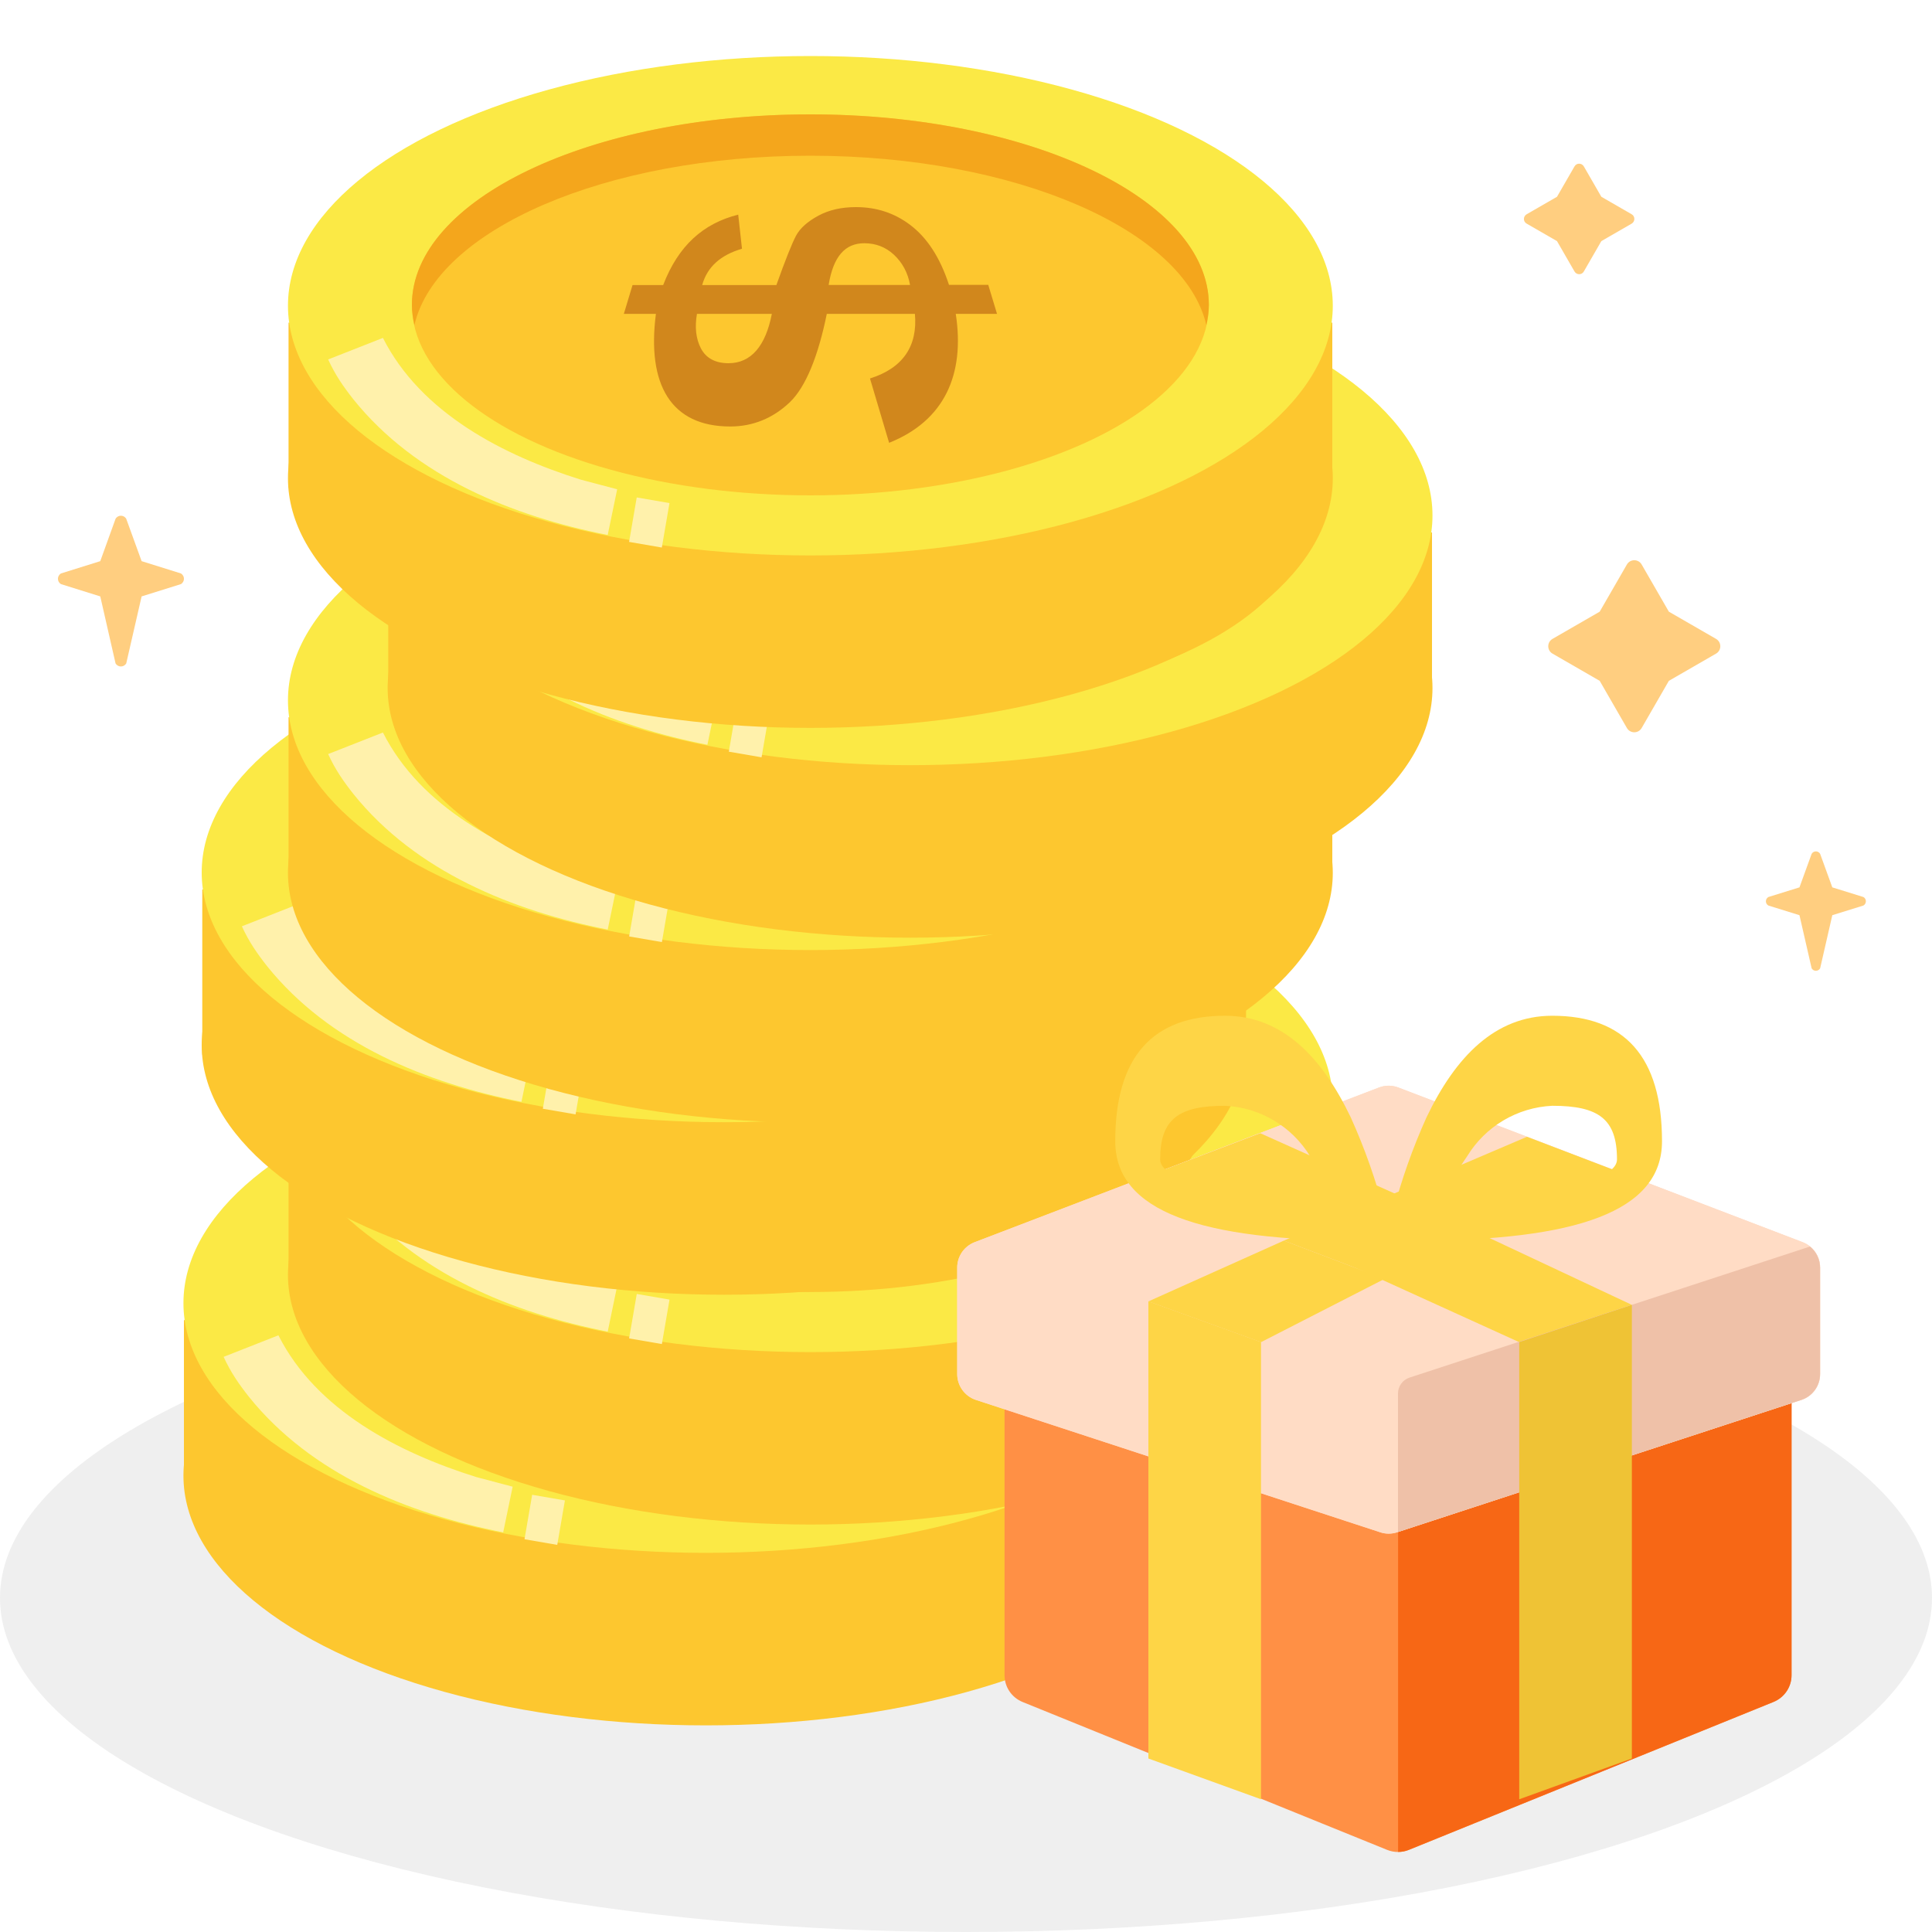 <?xml version="1.0" encoding="UTF-8"?>
<svg xmlns="http://www.w3.org/2000/svg" xmlns:xlink="http://www.w3.org/1999/xlink" viewBox="0 0 200 200">
  <defs>
    <style>
      .cls-1 {
        fill: #efc1a8;
      }

      .cls-2 {
        filter: url(#drop-shadow-2);
      }

      .cls-2, .cls-3, .cls-4, .cls-5, .cls-6, .cls-7 {
        fill: #d1871c;
      }

      .cls-3 {
        filter: url(#drop-shadow-5);
      }

      .cls-8 {
        fill: #efc335;
      }

      .cls-9 {
        fill: #f4a61c;
      }

      .cls-10 {
        fill: #ff9045;
      }

      .cls-4 {
        filter: url(#drop-shadow-3);
      }

      .cls-11 {
        fill: #fff1ab;
      }

      .cls-5 {
        filter: url(#drop-shadow-6);
      }

      .cls-12 {
        fill: #fed546;
      }

      .cls-13 {
        fill: #ffdcc5;
      }

      .cls-6 {
        filter: url(#drop-shadow-4);
      }

      .cls-14 {
        fill: #fdc72f;
      }

      .cls-15 {
        fill: #fbe945;
      }

      .cls-16 {
        fill: #969696;
        opacity: .16;
      }

      .cls-17 {
        fill: #f76715;
      }

      .cls-18 {
        fill: #ffce80;
      }

      .cls-7 {
        filter: url(#drop-shadow-1);
      }
    </style>
    <filter id="drop-shadow-1" filterUnits="userSpaceOnUse">
      <feOffset dx="0" dy="2"/>
      <feGaussianBlur result="blur" stdDeviation="0"/>
      <feFlood flood-color="#f4a61c" flood-opacity="1"/>
      <feComposite in2="blur" operator="in"/>
      <feComposite in="SourceGraphic"/>
    </filter>
    <filter id="drop-shadow-2" filterUnits="userSpaceOnUse">
      <feOffset dx="0" dy="2"/>
      <feGaussianBlur result="blur-2" stdDeviation="0"/>
      <feFlood flood-color="#f4a61c" flood-opacity="1"/>
      <feComposite in2="blur-2" operator="in"/>
      <feComposite in="SourceGraphic"/>
    </filter>
    <filter id="drop-shadow-3" filterUnits="userSpaceOnUse">
      <feOffset dx="0" dy="2"/>
      <feGaussianBlur result="blur-3" stdDeviation="0"/>
      <feFlood flood-color="#f4a61c" flood-opacity="1"/>
      <feComposite in2="blur-3" operator="in"/>
      <feComposite in="SourceGraphic"/>
    </filter>
    <filter id="drop-shadow-4" filterUnits="userSpaceOnUse">
      <feOffset dx="0" dy="2"/>
      <feGaussianBlur result="blur-4" stdDeviation="0"/>
      <feFlood flood-color="#f4a61c" flood-opacity="1"/>
      <feComposite in2="blur-4" operator="in"/>
      <feComposite in="SourceGraphic"/>
    </filter>
    <filter id="drop-shadow-5" filterUnits="userSpaceOnUse">
      <feOffset dx="0" dy="2"/>
      <feGaussianBlur result="blur-5" stdDeviation="0"/>
      <feFlood flood-color="#f4a61c" flood-opacity="1"/>
      <feComposite in2="blur-5" operator="in"/>
      <feComposite in="SourceGraphic"/>
    </filter>
    <filter id="drop-shadow-6" filterUnits="userSpaceOnUse">
      <feOffset dx="0" dy="2"/>
      <feGaussianBlur result="blur-6" stdDeviation="0"/>
      <feFlood flood-color="#f4a61c" flood-opacity="1"/>
      <feComposite in2="blur-6" operator="in"/>
      <feComposite in="SourceGraphic"/>
    </filter>
  </defs>
  <g id="shadow">
    <ellipse class="cls-16" cx="100" cy="165.42" rx="100" ry="34.58"/>
  </g>
  <g id="dollar6">
    <g>
      <ellipse class="cls-14" cx="73.07" cy="152.76" rx="54.08" ry="25.85"/>
      <rect class="cls-14" x="19.04" y="136.66" width="108.05" height="17.09"/>
      <ellipse class="cls-15" cx="73.07" cy="134.9" rx="54.08" ry="25.85"/>
      <ellipse class="cls-14" cx="73.07" cy="134.82" rx="41.25" ry="19.72"/>
      <path class="cls-7" d="m91.48,130.76l.9,2.98h-4.27c.97,6.32-1.2,11.07-6.9,13.35l-1.98-6.66c3.44-1.08,4.95-3.39,4.65-6.69h-9.12c-.89,4.38-2.18,7.57-3.83,9.15-1.73,1.65-3.81,2.51-6.17,2.51-6.13,0-8.64-4.33-7.69-11.66h-3.32s.9-2.98.9-2.98h3.17c1.57-4.08,4.14-6.38,7.77-7.29l.39,3.53c-2.22.65-3.6,1.88-4.12,3.76h7.68c.94-2.63,1.6-4.28,2.03-5.1.42-.79,1.2-1.48,2.33-2.09,1.1-.59,2.39-.88,3.88-.88,2.11,0,3.97.6,5.62,1.85,1.73,1.31,3.07,3.33,4.01,6.2h4.07s0,0,0,0Zm-30.16,2.98c-.24,1.37-.11,2.57.4,3.56.53,1.02,1.49,1.55,2.87,1.55,2.33,0,3.84-1.79,4.48-5.11h-7.75s0,0,0,0Zm22.06-2.98c-.23-1.29-.8-2.33-1.68-3.15-.86-.79-1.87-1.18-3.06-1.18-1.99,0-3.21,1.37-3.69,4.32h8.43s0,0,0,0Z"/>
      <path class="cls-11" d="m28.82,138.23c3.93,7.78,12.44,12.15,20.47,14.67,0,0,3.78,1,3.78,1l-.98,4.73c-9.85-1.94-19.86-6-26.32-14.03-1.04-1.32-1.89-2.54-2.62-4.14,0,0,5.67-2.23,5.67-2.23h0Z"/>
      <rect class="cls-11" x="54.06" y="155.62" width="4.67" height="3.44" transform="translate(-108.24 186.21) rotate(-80.23)"/>
      <path class="cls-9" d="m73.07,119.37c21.23,0,38.71,7.67,40.99,17.53.15-.69.26-1.38.26-2.09,0-10.89-18.47-19.72-41.25-19.72s-41.25,8.83-41.25,19.72c0,.71.11,1.4.26,2.09,2.28-9.86,19.75-17.53,40.99-17.53Z"/>
    </g>
  </g>
  <g id="dollar5">
    <g>
      <ellipse class="cls-14" cx="83.89" cy="131.97" rx="54.08" ry="25.85"/>
      <rect class="cls-14" x="29.87" y="115.87" width="108.05" height="17.09"/>
      <ellipse class="cls-15" cx="83.89" cy="114.12" rx="54.08" ry="25.85"/>
      <ellipse class="cls-14" cx="83.89" cy="114.03" rx="41.25" ry="19.72"/>
      <path class="cls-2" d="m102.31,109.98l.9,2.98h-4.27c.97,6.32-1.2,11.07-6.9,13.35l-1.98-6.66c3.44-1.08,4.95-3.39,4.65-6.69h-9.12c-.89,4.38-2.18,7.57-3.83,9.15-1.73,1.65-3.81,2.51-6.17,2.51-6.13,0-8.64-4.33-7.69-11.66h-3.32s.9-2.98.9-2.98h3.17c1.57-4.08,4.14-6.38,7.77-7.29l.39,3.53c-2.22.65-3.6,1.88-4.12,3.76h7.68c.94-2.63,1.6-4.28,2.03-5.1.42-.79,1.2-1.48,2.33-2.09,1.1-.59,2.39-.88,3.88-.88,2.11,0,3.97.6,5.62,1.85,1.73,1.31,3.07,3.33,4.01,6.2h4.07s0,0,0,0Zm-30.16,2.98c-.24,1.37-.11,2.57.4,3.56.53,1.02,1.49,1.55,2.87,1.55,2.33,0,3.84-1.79,4.48-5.11h-7.75s0,0,0,0Zm22.06-2.98c-.23-1.29-.8-2.33-1.68-3.15-.86-.79-1.87-1.18-3.06-1.18-1.99,0-3.21,1.37-3.69,4.32h8.43s0,0,0,0Z"/>
      <path class="cls-11" d="m39.64,117.45c3.93,7.78,12.44,12.15,20.47,14.67,0,0,3.78,1,3.78,1l-.98,4.73c-9.85-1.94-19.86-6-26.32-14.03-1.04-1.32-1.89-2.54-2.62-4.14,0,0,5.67-2.23,5.67-2.23h0Z"/>
      <rect class="cls-11" x="64.89" y="134.84" width="4.67" height="3.44" transform="translate(-78.77 179.62) rotate(-80.23)"/>
      <path class="cls-9" d="m83.89,98.59c21.23,0,38.71,7.67,40.99,17.53.15-.69.26-1.38.26-2.09,0-10.89-18.47-19.72-41.25-19.72s-41.25,8.83-41.25,19.72c0,.71.11,1.4.26,2.09,2.28-9.86,19.75-17.53,40.99-17.53Z"/>
    </g>
  </g>
  <g id="dollar4">
    <g>
      <ellipse class="cls-14" cx="74.96" cy="108.18" rx="54.08" ry="25.85"/>
      <rect class="cls-14" x="20.94" y="92.08" width="108.05" height="17.09"/>
      <ellipse class="cls-15" cx="74.96" cy="90.32" rx="54.08" ry="25.85"/>
      <ellipse class="cls-14" cx="74.96" cy="90.24" rx="41.25" ry="19.72"/>
      <path class="cls-4" d="m93.37,86.19l.9,2.98h-4.27c.97,6.32-1.2,11.07-6.9,13.35l-1.98-6.66c3.44-1.08,4.95-3.39,4.65-6.69h-9.12c-.89,4.38-2.18,7.57-3.83,9.15-1.73,1.65-3.81,2.51-6.17,2.51-6.13,0-8.64-4.33-7.69-11.66h-3.32s.9-2.98.9-2.98h3.17c1.57-4.08,4.14-6.38,7.77-7.29l.39,3.53c-2.22.65-3.6,1.88-4.12,3.76h7.68c.94-2.63,1.6-4.28,2.03-5.1.42-.79,1.2-1.48,2.33-2.09,1.1-.59,2.39-.88,3.88-.88,2.11,0,3.97.6,5.62,1.85,1.73,1.31,3.07,3.33,4.01,6.2h4.07s0,0,0,0Zm-30.16,2.98c-.24,1.37-.11,2.57.4,3.56.53,1.02,1.49,1.55,2.87,1.55,2.33,0,3.84-1.79,4.48-5.11h-7.75s0,0,0,0Zm22.06-2.98c-.23-1.29-.8-2.33-1.68-3.15-.86-.79-1.87-1.18-3.06-1.18-1.99,0-3.21,1.37-3.69,4.32h8.43s0,0,0,0Z"/>
      <path class="cls-11" d="m30.71,93.66c3.93,7.78,12.44,12.15,20.47,14.67,0,0,3.78,1,3.78,1l-.98,4.73c-9.85-1.94-19.86-6-26.32-14.03-1.04-1.32-1.89-2.54-2.62-4.14,0,0,5.67-2.23,5.67-2.23h0Z"/>
      <rect class="cls-11" x="55.95" y="111.05" width="4.67" height="3.44" transform="translate(-62.74 151.07) rotate(-80.23)"/>
      <path class="cls-9" d="m74.96,74.8c21.23,0,38.71,7.67,40.99,17.53.15-.69.26-1.38.26-2.09,0-10.89-18.47-19.72-41.25-19.72s-41.25,8.83-41.25,19.72c0,.71.11,1.4.26,2.09,2.28-9.86,19.75-17.53,40.99-17.53Z"/>
    </g>
  </g>
  <g id="dollar3">
    <g>
      <ellipse class="cls-14" cx="83.89" cy="90.35" rx="54.08" ry="25.85"/>
      <rect class="cls-14" x="29.87" y="74.25" width="108.05" height="17.09"/>
      <ellipse class="cls-15" cx="83.89" cy="72.5" rx="54.08" ry="25.85"/>
      <ellipse class="cls-14" cx="83.89" cy="72.41" rx="41.25" ry="19.72"/>
      <path class="cls-6" d="m102.31,68.36l.9,2.98h-4.27c.97,6.32-1.2,11.07-6.9,13.35l-1.98-6.66c3.44-1.08,4.95-3.39,4.65-6.69h-9.12c-.89,4.38-2.18,7.57-3.83,9.15-1.73,1.65-3.81,2.51-6.17,2.51-6.13,0-8.64-4.33-7.69-11.66h-3.32s.9-2.98.9-2.98h3.17c1.57-4.08,4.14-6.38,7.77-7.29l.39,3.53c-2.22.65-3.6,1.88-4.12,3.76h7.68c.94-2.63,1.6-4.28,2.03-5.1.42-.79,1.2-1.48,2.33-2.09,1.1-.59,2.39-.88,3.88-.88,2.11,0,3.97.6,5.62,1.85,1.73,1.31,3.07,3.33,4.01,6.2h4.07s0,0,0,0Zm-30.16,2.98c-.24,1.37-.11,2.57.4,3.56.53,1.02,1.49,1.55,2.87,1.55,2.33,0,3.84-1.79,4.48-5.11h-7.75s0,0,0,0Zm22.06-2.98c-.23-1.29-.8-2.33-1.68-3.15-.86-.79-1.87-1.18-3.06-1.18-1.99,0-3.21,1.37-3.69,4.32h8.43s0,0,0,0Z"/>
      <path class="cls-11" d="m39.64,75.83c3.93,7.78,12.44,12.15,20.47,14.67,0,0,3.78,1,3.78,1l-.98,4.73c-9.85-1.94-19.86-6-26.32-14.03-1.04-1.32-1.89-2.54-2.62-4.14,0,0,5.67-2.23,5.67-2.23h0Z"/>
      <rect class="cls-11" x="64.89" y="93.22" width="4.67" height="3.44" transform="translate(-37.75 145.07) rotate(-80.23)"/>
      <path class="cls-9" d="m83.89,56.97c21.23,0,38.71,7.67,40.99,17.53.15-.69.26-1.38.26-2.09,0-10.89-18.47-19.72-41.25-19.72s-41.25,8.83-41.25,19.72c0,.71.11,1.4.26,2.09,2.28-9.86,19.75-17.53,40.99-17.53Z"/>
    </g>
  </g>
  <g id="dollar2">
    <g>
      <ellipse class="cls-14" cx="94.21" cy="71.22" rx="54.08" ry="25.85"/>
      <rect class="cls-14" x="40.19" y="55.12" width="108.05" height="17.09"/>
      <ellipse class="cls-15" cx="94.21" cy="53.36" rx="54.08" ry="25.85"/>
      <ellipse class="cls-14" cx="94.21" cy="53.28" rx="41.25" ry="19.72"/>
      <path class="cls-3" d="m112.62,49.23l.9,2.98h-4.27c.97,6.32-1.2,11.07-6.9,13.35l-1.98-6.66c3.44-1.08,4.95-3.39,4.65-6.69h-9.12c-.89,4.38-2.18,7.57-3.83,9.15-1.73,1.65-3.81,2.51-6.17,2.51-6.13,0-8.64-4.33-7.69-11.66h-3.32s.9-2.98.9-2.98h3.17c1.57-4.08,4.14-6.38,7.77-7.29l.39,3.53c-2.22.65-3.6,1.88-4.12,3.76h7.68c.94-2.63,1.6-4.28,2.03-5.1.42-.79,1.2-1.48,2.33-2.09,1.1-.59,2.39-.88,3.88-.88,2.11,0,3.97.6,5.62,1.85,1.73,1.31,3.07,3.33,4.01,6.2h4.07s0,0,0,0Zm-30.16,2.98c-.24,1.37-.11,2.57.4,3.56.53,1.02,1.49,1.55,2.87,1.55,2.33,0,3.84-1.79,4.48-5.11h-7.75s0,0,0,0Zm22.06-2.98c-.23-1.29-.8-2.33-1.68-3.15-.86-.79-1.87-1.18-3.06-1.18-1.99,0-3.21,1.37-3.69,4.32h8.43s0,0,0,0Z"/>
      <path class="cls-11" d="m49.96,56.7c3.93,7.78,12.44,12.15,20.47,14.67,0,0,3.78,1,3.78,1l-.98,4.73c-9.85-1.94-19.86-6-26.32-14.03-1.04-1.32-1.89-2.54-2.62-4.14,0,0,5.67-2.23,5.67-2.23h0Z"/>
      <rect class="cls-11" x="75.2" y="74.09" width="4.67" height="3.44" transform="translate(-10.33 139.35) rotate(-80.23)"/>
      <path class="cls-9" d="m94.21,37.84c21.23,0,38.71,7.67,40.99,17.53.15-.69.26-1.38.26-2.09,0-10.89-18.47-19.72-41.25-19.72s-41.25,8.83-41.25,19.72c0,.71.11,1.4.26,2.09,2.28-9.86,19.75-17.53,40.99-17.53Z"/>
    </g>
  </g>
  <g id="dollar1">
    <g>
      <ellipse class="cls-14" cx="83.89" cy="49.5" rx="54.08" ry="25.85"/>
      <rect class="cls-14" x="29.87" y="33.4" width="108.05" height="17.09"/>
      <ellipse class="cls-15" cx="83.89" cy="31.65" rx="54.08" ry="25.85"/>
      <ellipse class="cls-14" cx="83.89" cy="31.56" rx="41.25" ry="19.72"/>
      <path class="cls-5" d="m102.31,27.51l.9,2.98h-4.27c.97,6.32-1.2,11.07-6.9,13.35l-1.98-6.66c3.44-1.08,4.95-3.39,4.65-6.69h-9.12c-.89,4.38-2.18,7.57-3.83,9.15-1.73,1.65-3.81,2.51-6.17,2.51-6.13,0-8.64-4.33-7.69-11.66h-3.32s.9-2.98.9-2.98h3.17c1.57-4.08,4.14-6.38,7.77-7.29l.39,3.53c-2.22.65-3.6,1.88-4.12,3.76h7.68c.94-2.63,1.6-4.28,2.03-5.1.42-.79,1.2-1.48,2.33-2.09,1.1-.59,2.39-.88,3.88-.88,2.11,0,3.97.6,5.62,1.85,1.73,1.31,3.07,3.33,4.01,6.2h4.07s0,0,0,0Zm-30.16,2.98c-.24,1.37-.11,2.57.4,3.56.53,1.02,1.49,1.55,2.87,1.55,2.33,0,3.84-1.79,4.48-5.11h-7.75s0,0,0,0Zm22.06-2.98c-.23-1.29-.8-2.33-1.68-3.15-.86-.79-1.87-1.18-3.06-1.18-1.99,0-3.21,1.37-3.69,4.32h8.43s0,0,0,0Z"/>
      <path class="cls-11" d="m39.64,34.98c3.93,7.78,12.44,12.15,20.47,14.67,0,0,3.78,1,3.78,1l-.98,4.73c-9.85-1.94-19.86-6-26.32-14.03-1.04-1.32-1.89-2.54-2.62-4.14,0,0,5.67-2.23,5.67-2.23h0Z"/>
      <rect class="cls-11" x="64.89" y="52.37" width="4.67" height="3.44" transform="translate(2.5 111.16) rotate(-80.23)"/>
      <path class="cls-9" d="m83.89,16.12c21.23,0,38.71,7.67,40.99,17.53.15-.69.26-1.38.26-2.09,0-10.89-18.47-19.72-41.25-19.72s-41.25,8.83-41.25,19.72c0,.71.11,1.4.26,2.09,2.28-9.86,19.75-17.53,40.99-17.53Z"/>
    </g>
  </g>
  <g id="gift">
    <g>
      <path class="cls-10" d="m183.59,176.19l-37.74,15.31c-.72.29-1.53.29-2.25,0l-37.74-15.31c-1.13-.46-1.87-1.55-1.87-2.77v-31.12c0-1.65,1.34-2.99,2.99-2.99h75.49c1.65,0,2.99,1.34,2.99,2.99v31.12c0,1.22-.74,2.31-1.87,2.77Z"/>
      <path class="cls-17" d="m182.47,139.31h-37.74v52.4c.38,0,.76-.07,1.12-.22l37.74-15.31c1.13-.46,1.87-1.55,1.87-2.77v-31.12c0-1.65-1.34-2.99-2.99-2.99Z"/>
      <path class="cls-13" d="m186.48,144.92l-41.85,13.7c-.57.19-1.18.19-1.75,0l-41.85-13.7c-1.16-.38-1.94-1.46-1.94-2.68v-11.02c0-1.17.72-2.21,1.81-2.63l41.85-16.01c.65-.25,1.36-.25,2.01,0l41.85,16.01c1.09.42,1.81,1.46,1.81,2.63v11.02c0,1.22-.78,2.3-1.94,2.68Z"/>
      <path class="cls-13" d="m186.48,144.92l-41.85,13.7c-.57.19-1.18.19-1.75,0l-41.85-13.7c-1.16-.38-1.94-1.46-1.94-2.68v-11.02c0-1.17.72-2.21,1.81-2.63l41.85-16.01c.65-.25,1.36-.25,2.01,0l41.85,16.01c1.09.42,1.81,1.46,1.81,2.63v11.02c0,1.22-.78,2.3-1.94,2.68Z"/>
      <polygon class="cls-12" points="130.54 186.26 118.88 182.04 118.88 134.71 130.54 138.93 130.54 186.26"/>
      <polygon class="cls-12" points="130.54 138.94 118.88 134.72 132.9 128.43 143.33 132.39 130.54 138.94"/>
      <polygon class="cls-12" points="143.33 132.39 132.9 128.43 158.07 117.68 168.46 121.65 143.33 132.39"/>
      <polygon class="cls-12" points="157.27 138.94 168.93 135.08 144.48 123.6 132.82 127.82 157.27 138.94"/>
      <polygon class="cls-12" points="132.82 127.82 144.48 123.6 130.46 117.31 120.03 121.27 132.82 127.82"/>
      <path class="cls-1" d="m144.72,144.26v14.33l41.75-13.67c1.16-.38,1.94-1.46,1.94-2.68v-11.02c0-.86-.4-1.65-1.04-2.18l-41.46,13.57c-.71.23-1.19.9-1.19,1.64Z"/>
      <polygon class="cls-8" points="157.27 186.26 168.93 182.04 168.93 135.08 157.27 138.93 157.27 186.26"/>
      <path class="cls-12" d="m143.3,125.48l.82,2.95h-3.06c-16.79,0-25.61-3.02-25.61-10.29,0-8.76,3.88-12.99,11.36-12.99,5.91,0,10.01,4.23,13.02,10.52,1.43,3.17,2.59,6.45,3.47,9.81h0Zm-7.67-5.77c-1.89-3.11-5.19-5.07-8.82-5.24-4.8,0-6.71,1.37-6.71,5.55,0,2.06,5.71,3.51,17.82,3.73-.64-1.41-1.41-2.76-2.3-4.04h.01s0,0,0,0Z"/>
      <path class="cls-12" d="m144.2,125.48l-.82,2.95h3.06c16.79,0,25.61-3.02,25.61-10.29,0-8.76-3.89-12.99-11.36-12.99-5.91,0-10.01,4.23-13.02,10.52-1.43,3.17-2.59,6.45-3.47,9.81Zm7.67-5.77c1.89-3.11,5.19-5.07,8.82-5.24,4.8,0,6.7,1.37,6.7,5.55,0,2.06-5.71,3.51-17.82,3.73.64-1.41,1.41-2.76,2.3-4.04h-.01s0,0,0,0Z"/>
    </g>
  </g>
  <g id="star4">
    <path class="cls-18" d="m177.65,66.14l-4.89-2.82-2.82-4.89c-.34-.58-1.18-.58-1.52,0l-2.82,4.89-4.89,2.82c-.58.34-.58,1.18,0,1.52l4.89,2.82,2.82,4.89c.34.58,1.18.58,1.52,0l2.82-4.89,4.89-2.82c.58-.34.58-1.18,0-1.52Z"/>
  </g>
  <g id="star3">
    <path class="cls-18" d="m168.91,22.18l-3.14-1.81-1.81-3.14c-.22-.38-.76-.38-.97,0l-1.81,3.14-3.14,1.81c-.38.22-.38.76,0,.97l3.14,1.81,1.81,3.14c.22.38.76.38.97,0l1.81-3.14,3.14-1.81c.37-.22.37-.76,0-.97Z"/>
  </g>
  <g id="star2">
    <path class="cls-18" d="m18.72,59.36l-4.06-1.27-1.59-4.38c-.25-.43-.86-.43-1.11,0l-1.58,4.38-4.06,1.27c-.43.25-.43.86,0,1.11l4.06,1.27,1.58,6.93c.25.43.86.43,1.11,0l1.59-6.93,4.06-1.27c.43-.25.43-.86,0-1.11Z"/>
  </g>
  <g id="star1">
    <path class="cls-18" d="m192.9,92.86l-3.22-1-1.26-3.47c-.2-.34-.68-.34-.88,0l-1.26,3.47-3.22,1c-.34.2-.34.68,0,.88l3.22,1,1.26,5.5c.2.34.68.34.88,0l1.26-5.5,3.22-1c.34-.2.34-.69,0-.88Z"/>
  </g>
</svg>